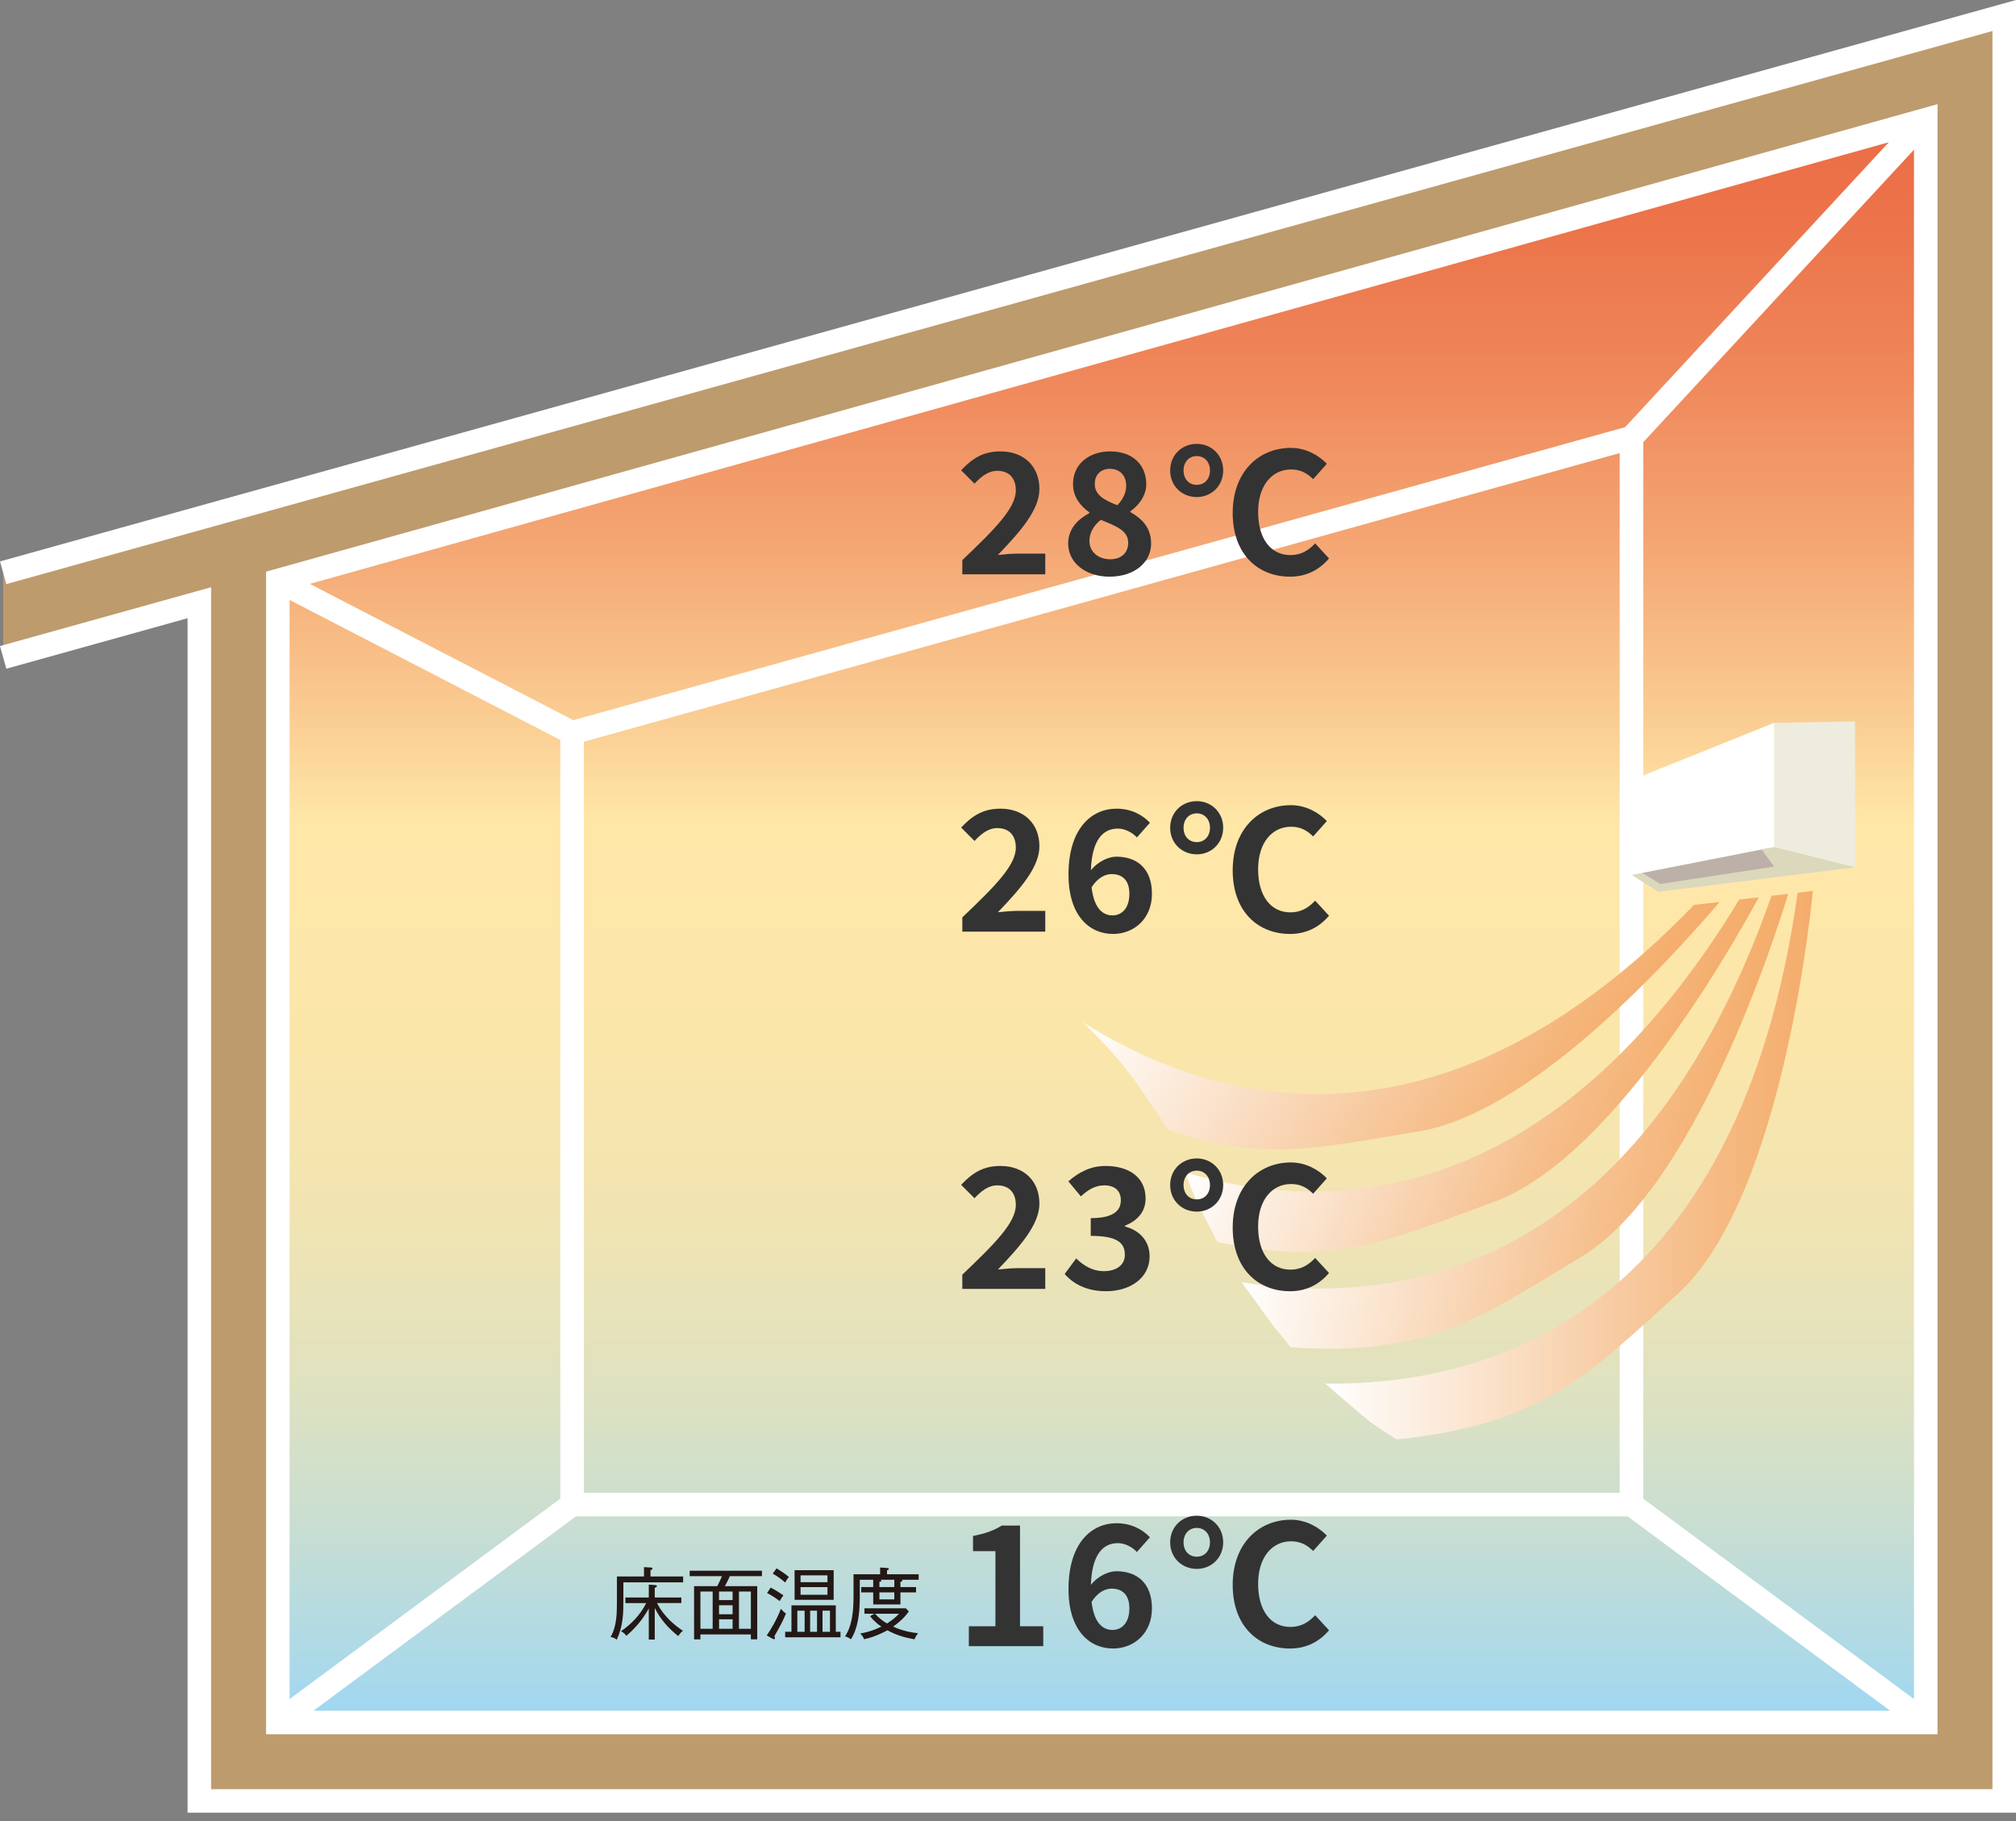 <?xml version="1.0" encoding="UTF-8"?><svg xmlns="http://www.w3.org/2000/svg" width="295.615" height="267.013" xmlns:xlink="http://www.w3.org/1999/xlink" viewBox="0 0 295.615 267.013"><rect x="0" y="0" width="295.615" height="267.013" fill="#808080" stroke="none"/><defs><linearGradient id="uuid-5fb63033-8124-458d-b23f-a7b2a971cf3d" x1="161.56" y1="252.548" x2="161.56" y2="17.547" gradientTransform="matrix(1, 0, 0, 1, 0, 0)" gradientUnits="userSpaceOnUse"><stop offset="0" stop-color="#9dd7f4"/><stop offset=".035" stop-color="#abd9e9"/><stop offset=".124" stop-color="#c9ded1"/><stop offset=".217" stop-color="#e1e2bf"/><stop offset=".317" stop-color="#f1e4b2"/><stop offset=".425" stop-color="#fbe6aa"/><stop offset=".562" stop-color="#ffe7a8"/><stop offset=".615" stop-color="#fbd196"/><stop offset=".736" stop-color="#f4a673"/><stop offset=".845" stop-color="#ef865a"/><stop offset=".936" stop-color="#ec734a"/><stop offset="1" stop-color="#eb6d45"/></linearGradient><linearGradient id="uuid-911e65c7-d8cc-482b-8398-6efa79da9731" x1="194.339" y1="170.843" x2="265.82" y2="170.843" gradientTransform="matrix(1, 0, 0, 1, 0, 0)" gradientUnits="userSpaceOnUse"><stop offset="0" stop-color="#fff"/><stop offset=".122" stop-color="#fdf4eb"/><stop offset=".727" stop-color="#f6c08e"/><stop offset="1" stop-color="#f4ac6a"/></linearGradient><linearGradient id="uuid-e2f6fd33-e296-4838-9b92-85c7d81749dc" x1="-121.85" y1="223.946" x2="-53.89" y2="223.946" gradientTransform="translate(349.862 -39.916) rotate(10.854)" xlink:href="#uuid-911e65c7-d8cc-482b-8398-6efa79da9731"/><linearGradient id="uuid-a5777919-ad32-42ae-ab5e-7390c68dafeb" x1="-421.595" y1="336.091" x2="-358.331" y2="336.091" gradientTransform="translate(701.028 -12.69) rotate(21.709)" xlink:href="#uuid-911e65c7-d8cc-482b-8398-6efa79da9731"/><linearGradient id="uuid-87e60ea8-2dcf-488b-a241-083ff91c6678" x1="-705.361" y1="504.958" x2="-636.219" y2="504.958" gradientTransform="translate(1040.834 79.301) rotate(32.562)" xlink:href="#uuid-911e65c7-d8cc-482b-8398-6efa79da9731"/></defs><g style="isolation:isolate;"><g id="uuid-82344030-3fb9-4c0c-ae35-b0651c5cdd03"><g id="uuid-7684f3b6-0058-4242-a60c-907243919eb0"><g><g><polyline points=".463 96.387 29.231 88.373 29.231 264.055 293.889 264.055 293.889 2.273 .463 83.98" style="fill:#bd9b6d;"/><polygon points="282.381 252.548 40.738 252.548 40.738 85.128 282.381 17.547 282.381 252.548" style="fill:url(#uuid-5fb63033-8124-458d-b23f-a7b2a971cf3d);"/><polyline points=".463 96.387 29.231 88.373 29.231 264.055 293.889 264.055 293.889 2.273 .463 83.98" style="fill:none; stroke:#fff; stroke-width:3.452px;"/><polygon points="282.381 252.548 40.738 252.548 40.738 85.128 282.381 17.547 282.381 252.548" style="fill:none; stroke:#fff; stroke-width:3.452px;"/><polygon points="239.231 64.16 83.887 107.442 83.887 220.605 239.231 220.605 239.231 64.16" style="fill:none; stroke:#fff; stroke-width:3.452px;"/><line x1="40.738" y1="85.128" x2="83.887" y2="107.442" style="fill:none; stroke:#fff; stroke-width:3.452px;"/><line x1="282.381" y1="17.547" x2="239.231" y2="64.16" style="fill:none; stroke:#fff; stroke-width:3.452px;"/><line x1="282.381" y1="252.548" x2="239.231" y2="220.605" style="fill:none; stroke:#fff; stroke-width:3.452px;"/><line x1="40.738" y1="252.548" x2="83.887" y2="220.605" style="fill:none; stroke:#fff; stroke-width:3.452px;"/><path d="M204.816,211.053c21.82-2.268,28.234-9.746,41.086-21.231,15.9-14.208,19.917-59.19,19.917-59.19l-2.224,.261c-8.753,62.666-46.189,72.259-69.257,71.98,0,0,5.618,4.934,6.866,5.82,1.248,.886,3.611,2.361,3.611,2.361Z" style="fill:url(#uuid-911e65c7-d8cc-482b-8398-6efa79da9731); mix-blend-mode:multiply;"/><path d="M189.219,197.541c20.551,1.419,28.236-4.624,42.626-13.249,16.518-9.897,28.246-46.271,30.363-53.226l-2.439,.272c-19.543,55.537-54.988,60.288-77.676,56.671,0,0,4.016,5.625,4.643,6.418,.627,.793,2.376,2.906,2.376,2.906" style="fill:url(#uuid-e2f6fd33-e296-4838-9b92-85c7d81749dc); mix-blend-mode:multiply;"/><path d="M178.509,182.112c17.302,3.754,25.851-.515,40.572-5.897,16.711-6.107,33.661-35.181,38.817-44.642l-2.862,.317c-27.485,45.283-59.83,46.361-81.284,39.998,0,0,1.163,3.058,1.955,4.692,.793,1.633,2.802,5.532,2.802,5.532Z" style="fill:url(#uuid-a5777919-ad32-42ae-ab5e-7390c68dafeb); mix-blend-mode:multiply;"/><path d="M171.22,165.637c13.828,4.888,22.725,2.535,36.847,.242,15.837-2.571,35.382-23.448,44.088-33.626l-3.75,.42c-37.675,39.035-70.999,28.938-89.572,17.252,0,0,3.893,3.716,6.449,7.022,2.556,3.306,5.938,8.689,5.938,8.689Z" style="fill:url(#uuid-87e60ea8-2dcf-488b-a241-083ff91c6678); mix-blend-mode:multiply;"/><g><path d="M141.108,82.124c4.733-4.512,7.847-7.601,7.847-10.225,0-1.79-.98-2.869-2.722-2.869-1.324,0-2.403,.882-3.335,1.888l-1.961-1.961c1.667-1.79,3.286-2.771,5.762-2.771,3.433,0,5.713,2.183,5.713,5.517,0,3.09-2.844,6.277-6.081,9.662,.907-.098,2.109-.196,2.967-.196h3.973v3.041h-12.163v-2.084Z" style="fill:#333;"/><path d="M156.63,79.697c0-2.183,1.447-3.58,3.114-4.463v-.098c-1.373-1.005-2.403-2.305-2.403-4.168,0-2.918,2.329-4.782,5.468-4.782,3.212,0,5.272,1.913,5.272,4.806,0,1.741-1.177,3.163-2.329,3.973v.123c1.643,.932,3.041,2.231,3.041,4.61,0,2.746-2.428,4.855-6.106,4.855-3.458,0-6.057-2.011-6.057-4.855Zm8.803-.123c0-1.766-1.692-2.403-4.021-3.359-.957,.76-1.667,1.839-1.667,3.089,0,1.643,1.349,2.697,3.041,2.697,1.545,0,2.648-.858,2.648-2.427Zm-.294-8.337c0-1.471-.883-2.501-2.403-2.501-1.226,0-2.207,.785-2.207,2.231,0,1.618,1.422,2.378,3.311,3.114,.833-.883,1.299-1.839,1.299-2.845Z" style="fill:#333;"/><path d="M171.587,68.981c0-2.28,1.741-3.899,3.899-3.899,2.133,0,3.874,1.619,3.874,3.899s-1.74,3.899-3.874,3.899c-2.158,0-3.899-1.618-3.899-3.899Zm5.836,0c0-1.226-.785-2.109-1.937-2.109s-1.937,.883-1.937,2.109c0,1.25,.785,2.109,1.937,2.109s1.937-.858,1.937-2.109Zm3.334,6.229c0-6.032,3.825-9.539,8.533-9.539,2.231,0,4.095,1.103,5.272,2.329l-2.011,2.256c-.907-.908-1.888-1.422-3.237-1.422-2.795,0-4.831,2.354-4.831,6.228,0,3.948,1.864,6.327,4.732,6.327,1.569,0,2.673-.687,3.629-1.716l2.035,2.207c-1.496,1.766-3.433,2.673-5.713,2.673-4.708,0-8.411-3.286-8.411-9.342Z" style="fill:#333;"/><path d="M141.108,134.509c4.733-4.512,7.847-7.601,7.847-10.225,0-1.79-.98-2.869-2.722-2.869-1.324,0-2.403,.882-3.335,1.888l-1.961-1.961c1.667-1.79,3.286-2.771,5.762-2.771,3.433,0,5.713,2.183,5.713,5.517,0,3.09-2.844,6.277-6.081,9.662,.907-.098,2.109-.196,2.967-.196h3.973v3.041h-12.163v-2.084Z" style="fill:#333;"/><path d="M156.679,128.232c0-6.743,3.359-9.661,7.037-9.661,2.207,0,3.826,.932,4.904,2.06l-1.913,2.158c-.637-.711-1.741-1.3-2.795-1.3-2.084,0-3.801,1.545-3.948,6.106,1.005-1.25,2.55-1.986,3.727-1.986,3.041,0,5.223,1.741,5.223,5.444,0,3.629-2.599,5.885-5.713,5.885-3.433,0-6.522-2.648-6.522-8.705Zm3.384,1.864c.343,2.992,1.569,4.12,3.065,4.12,1.374,0,2.477-1.055,2.477-3.163,0-1.986-1.03-2.894-2.599-2.894-.932,0-2.035,.515-2.942,1.937Z" style="fill:#333;"/><path d="M171.587,121.366c0-2.28,1.741-3.899,3.899-3.899,2.133,0,3.874,1.619,3.874,3.899s-1.74,3.899-3.874,3.899c-2.158,0-3.899-1.618-3.899-3.899Zm5.836,0c0-1.226-.785-2.109-1.937-2.109s-1.937,.883-1.937,2.109c0,1.25,.785,2.109,1.937,2.109s1.937-.858,1.937-2.109Zm3.334,6.229c0-6.032,3.825-9.539,8.533-9.539,2.231,0,4.095,1.103,5.272,2.329l-2.011,2.256c-.907-.908-1.888-1.422-3.237-1.422-2.795,0-4.831,2.354-4.831,6.228,0,3.948,1.864,6.327,4.732,6.327,1.569,0,2.673-.687,3.629-1.716l2.035,2.207c-1.496,1.766-3.433,2.673-5.713,2.673-4.708,0-8.411-3.286-8.411-9.342Z" style="fill:#333;"/><path d="M141.108,186.894c4.733-4.512,7.847-7.601,7.847-10.225,0-1.79-.98-2.869-2.722-2.869-1.324,0-2.403,.882-3.335,1.888l-1.961-1.961c1.667-1.79,3.286-2.771,5.762-2.771,3.433,0,5.713,2.183,5.713,5.517,0,3.09-2.844,6.277-6.081,9.662,.907-.098,2.109-.196,2.967-.196h3.973v3.041h-12.163v-2.084Z" style="fill:#333;"/><path d="M156.115,186.797l1.692-2.281c1.079,1.055,2.403,1.864,4.046,1.864,1.839,0,3.089-.883,3.089-2.403,0-1.716-1.054-2.771-5.002-2.771v-2.6c3.335,0,4.414-1.103,4.414-2.624,0-1.373-.883-2.182-2.427-2.182-1.3,0-2.354,.613-3.433,1.618l-1.839-2.207c1.569-1.373,3.31-2.256,5.443-2.256,3.506,0,5.885,1.717,5.885,4.757,0,1.913-1.128,3.237-3.016,3.997v.123c2.035,.54,3.604,2.036,3.604,4.365,0,3.237-2.918,5.125-6.375,5.125-2.869,0-4.806-1.079-6.081-2.525Z" style="fill:#333;"/><path d="M171.587,173.751c0-2.28,1.741-3.899,3.899-3.899,2.133,0,3.874,1.619,3.874,3.899s-1.74,3.899-3.874,3.899c-2.158,0-3.899-1.618-3.899-3.899Zm5.836,0c0-1.226-.785-2.109-1.937-2.109s-1.937,.883-1.937,2.109c0,1.25,.785,2.109,1.937,2.109s1.937-.858,1.937-2.109Zm3.334,6.229c0-6.032,3.825-9.539,8.533-9.539,2.231,0,4.095,1.103,5.272,2.329l-2.011,2.256c-.907-.908-1.888-1.422-3.237-1.422-2.795,0-4.831,2.354-4.831,6.228,0,3.948,1.864,6.327,4.732,6.327,1.569,0,2.673-.687,3.629-1.716l2.035,2.207c-1.496,1.766-3.433,2.673-5.713,2.673-4.708,0-8.411-3.286-8.411-9.342Z" style="fill:#333;"/><path d="M142.065,238.446h3.899v-11.01h-3.286v-2.231c1.815-.343,3.065-.809,4.218-1.521h2.673v14.762h3.408v2.918h-10.912v-2.918Z" style="fill:#333;"/><path d="M156.679,233.002c0-6.743,3.359-9.661,7.037-9.661,2.207,0,3.826,.932,4.904,2.06l-1.913,2.158c-.637-.711-1.741-1.3-2.795-1.3-2.084,0-3.801,1.545-3.948,6.106,1.005-1.25,2.55-1.986,3.727-1.986,3.041,0,5.223,1.741,5.223,5.444,0,3.629-2.599,5.885-5.713,5.885-3.433,0-6.522-2.648-6.522-8.705Zm3.384,1.864c.343,2.992,1.569,4.12,3.065,4.12,1.374,0,2.477-1.055,2.477-3.163,0-1.986-1.03-2.894-2.599-2.894-.932,0-2.035,.515-2.942,1.937Z" style="fill:#333;"/><path d="M171.587,226.137c0-2.28,1.741-3.899,3.899-3.899,2.133,0,3.874,1.619,3.874,3.899s-1.74,3.899-3.874,3.899c-2.158,0-3.899-1.618-3.899-3.899Zm5.836,0c0-1.226-.785-2.109-1.937-2.109s-1.937,.883-1.937,2.109c0,1.25,.785,2.109,1.937,2.109s1.937-.858,1.937-2.109Zm3.334,6.229c0-6.032,3.825-9.539,8.533-9.539,2.231,0,4.095,1.103,5.272,2.329l-2.011,2.256c-.907-.908-1.888-1.422-3.237-1.422-2.795,0-4.831,2.354-4.831,6.228,0,3.948,1.864,6.327,4.732,6.327,1.569,0,2.673-.687,3.629-1.716l2.035,2.207c-1.496,1.766-3.433,2.673-5.713,2.673-4.708,0-8.411-3.286-8.411-9.342Z" style="fill:#333;"/></g><g><path d="M91.407,232.007v2.531c0,1.921,0,3.762-.967,5.879-.264-.219-.449-.299-.909-.403,.932-1.622,.932-3.394,.932-5.603v-3.267h3.969v-1.369l1.001,.058c.115,.011,.241,.011,.241,.149,0,.161-.207,.219-.288,.242v.92h4.786v.863h-8.767Zm8.053,7.881c-1.438-1.116-2.657-2.508-3.451-4.13v4.637h-.875v-4.556c-.92,1.68-2.048,2.957-3.291,4.004-.219-.311-.518-.541-.782-.667,1.484-1.024,2.865-2.427,3.693-4.13h-3.049v-.817h3.429v-1.887l.932,.069c.161,.011,.253,.046,.253,.149,0,.138-.161,.195-.311,.242v1.426h3.9v.817h-3.555c.149,.322,1.047,2.255,3.796,4.073-.253,.173-.391,.311-.69,.771Z" style="fill:#231815;"/><path d="M102.707,239.646v.725h-.932v-7.801h3.394c.161-.288,.495-.955,.702-1.473h-4.74v-.793h10.597v.793h-4.706c-.207,.483-.483,1.024-.725,1.473h4.74v7.789h-.932v-.713h-7.397Zm1.794-.828v-5.465h-1.794v5.465h1.794Zm2.922-4.211v-1.254h-1.99v1.254h1.99Zm0,2.083v-1.323h-1.99v1.323h1.99Zm0,2.128v-1.392h-1.99v1.392h1.99Zm2.681,0v-5.465h-1.749v5.465h1.749Z" style="fill:#231815;"/><path d="M113.546,239.922c.069,.126,.092,.184,.092,.253,0,.069-.046,.173-.138,.173-.046,0-.15-.046-.219-.081l-.852-.472c.518-.759,1.438-2.221,2.083-3.912,.299,.391,.656,.645,.736,.702-.495,1.185-.759,1.657-1.703,3.336Zm.782-5.166c-.529-.414-1.243-.874-1.852-1.185l.529-.793c.852,.448,1.369,.782,1.875,1.139-.242,.299-.379,.506-.552,.84Zm.806-2.727c-.69-.598-1.197-.943-1.83-1.3l.564-.771c.702,.425,1.254,.793,1.806,1.254-.207,.253-.403,.552-.541,.817Zm0,8.031v-.806h.92v-3.877h6.5v3.877h.69v.806h-8.111Zm1.38-5.488v-4.349h5.729v4.349h-5.729Zm1.473,1.588h-1.07v3.095h1.07v-3.095Zm3.348-5.177h-3.946v1.001h3.946v-1.001Zm0,1.726h-3.946v1.116h3.946v-1.116Zm-1.53,3.452h-1.013v3.095h1.013v-3.095Zm1.898,0h-1.093v3.095h1.093v-3.095Z" style="fill:#231815;"/><path d="M132.197,231.627c.058,.023,.126,.058,.126,.115,0,.149-.207,.172-.288,.184v.771h2.29v.782h-2.29v1.771h-3.992v-1.771h-1.76v-.782h1.76v-1.07h-1.967v2.566c0,2.497-.311,4.59-1.3,6.167-.333-.265-.667-.379-.863-.426,.449-.725,1.243-2.013,1.243-5.775v-3.336h3.9v-.989l1.012,.069c.138,.011,.265,.035,.265,.138,0,.115-.138,.161-.265,.195v.587h4.637v.805h-2.508Zm1.898,8.732c-1.461-.253-2.715-.633-3.969-1.323-.69,.368-1.875,.978-3.417,1.312-.104-.265-.299-.575-.575-.84,1.496-.253,2.565-.748,3.106-1.013-1.001-.679-1.461-1.277-1.657-1.53l.633-.356h-1.461v-.794h6.074l.438,.46c-.713,1.001-1.588,1.726-2.301,2.221,.426,.207,1.853,.805,3.647,.966-.104,.138-.322,.426-.518,.897Zm-5.787-3.75c.541,.621,1.22,1.116,1.76,1.427,.759-.483,1.3-.92,1.76-1.427h-3.52Zm2.83-4.982h-2.059c.058,.023,.161,.081,.161,.15,0,.126-.207,.149-.288,.149v.771h2.185v-1.07Zm0,1.853h-2.185v1.024h2.185v-1.024Z" style="fill:#231815;"/></g></g><g><polygon points="272.017 127.166 260.147 124.197 260.147 105.984 272.017 105.779 272.017 127.166" style="fill:#eeecde;"/><polygon points="243.211 130.107 240.219 127.574 258.56 123.584 261.171 127.268 243.211 130.107" style="fill:#bcb0a8;"/><polygon points="260.147 124.197 239.272 128.292 239.272 114.374 260.147 105.984 260.147 124.197" style="fill:#fff;"/><polygon points="239.272 128.292 243.161 130.747 272.017 127.166 260.147 124.197 258.33 124.582 260.147 127.064 243.442 129.609 240.832 127.997 239.272 128.292" style="fill:#dbd8bc;"/></g></g></g></g></g></svg>